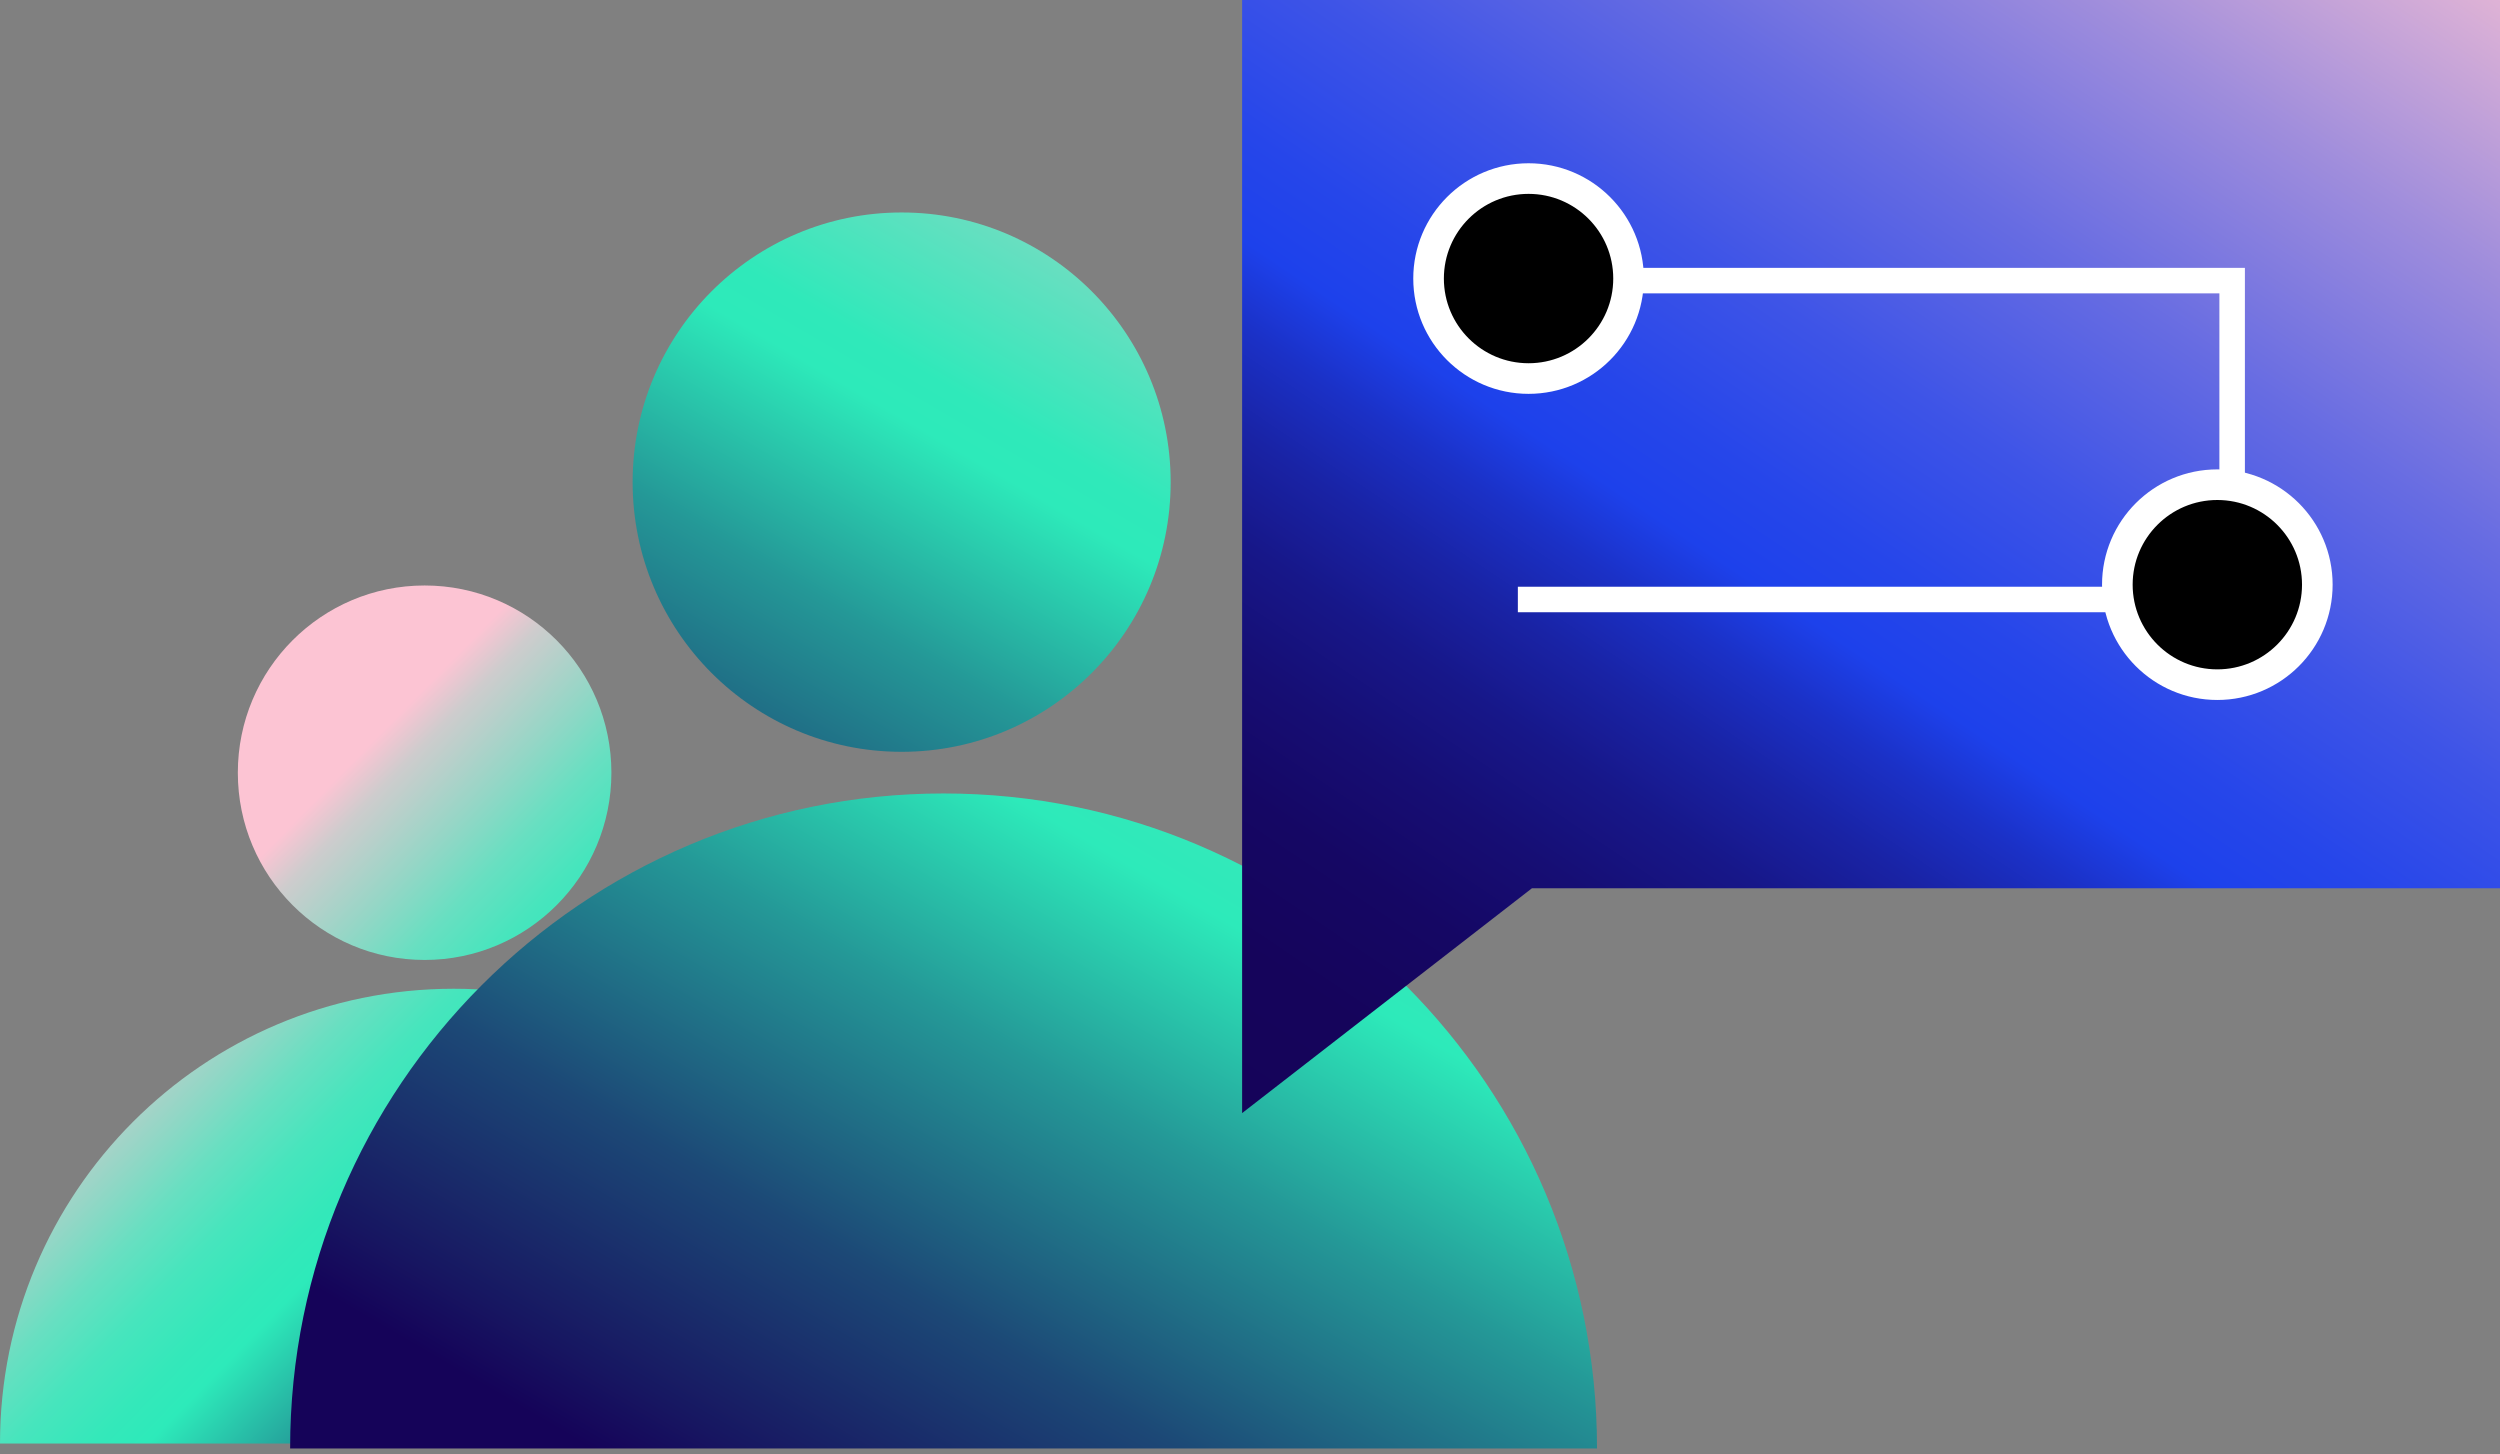 <svg width="98" height="57" viewBox="0 0 98 57" fill="none" xmlns="http://www.w3.org/2000/svg">
<rect x="0" y="0" width="98" height="57" fill="#808080" stroke="none"/>
<path d="M35.57 56.587C35.57 46.739 27.61 38.759 17.786 38.759C7.962 38.759 0 46.74 0 56.587H35.57Z" fill="url(#paint0_linear_6656_467)"/>
<path d="M16.645 37.63C20.688 37.63 23.967 34.344 23.967 30.291C23.967 26.238 20.689 22.951 16.645 22.951C12.601 22.951 9.323 26.238 9.323 30.291C9.323 34.344 12.601 37.63 16.645 37.63Z" fill="url(#paint1_linear_6656_467)"/>
<path d="M35.345 29.471C41.169 29.471 45.89 24.739 45.89 18.9C45.89 13.061 41.168 8.329 35.345 8.329C29.522 8.329 24.799 13.061 24.799 18.9C24.799 24.739 29.521 29.471 35.345 29.471Z" fill="url(#paint2_linear_6656_467)"/>
<path d="M62.603 56.779C62.603 42.595 51.132 31.104 36.989 31.104C22.846 31.104 11.373 42.602 11.373 56.779H62.609H62.603Z" fill="url(#paint3_linear_6656_467)"/>
<path d="M98 0V34.819H60.053L48.691 43.633V0H98Z" fill="url(#paint4_linear_6656_467)"/>
<path d="M59.919 14.839C62.084 14.839 63.839 13.084 63.839 10.919C63.839 8.755 62.084 7 59.919 7C57.755 7 56 8.755 56 10.919C56 13.084 57.755 14.839 59.919 14.839Z" fill="black" stroke="white" stroke-width="1.2" stroke-linecap="round" stroke-linejoin="round"/>
<path d="M64 11H87.5V23.5H59.5" stroke="white"/>
<path d="M86.919 26.839C89.084 26.839 90.839 25.084 90.839 22.919C90.839 20.755 89.084 19 86.919 19C84.755 19 83 20.755 83 22.919C83 25.084 84.755 26.839 86.919 26.839Z" fill="black" stroke="white" stroke-width="1.2" stroke-linecap="round" stroke-linejoin="round"/>
<defs>
<linearGradient id="paint0_linear_6656_467" x1="-9.84" y1="25.906" x2="44.475" y2="78.822" gradientUnits="userSpaceOnUse">
<stop offset="0.26" stop-color="#FCC4D3"/>
<stop offset="0.28" stop-color="#CECCCD"/>
<stop offset="0.32" stop-color="#95D6C6"/>
<stop offset="0.35" stop-color="#68DFC1"/>
<stop offset="0.38" stop-color="#47E5BD"/>
<stop offset="0.41" stop-color="#34E8BA"/>
<stop offset="0.43" stop-color="#2DEABA"/>
<stop offset="0.49" stop-color="#249897"/>
<stop offset="0.56" stop-color="#1C4876"/>
<stop offset="0.62" stop-color="#171661"/>
<stop offset="0.64" stop-color="#150359"/>
</linearGradient>
<linearGradient id="paint1_linear_6656_467" x1="0.865" y1="14.917" x2="55.18" y2="67.833" gradientUnits="userSpaceOnUse">
<stop offset="0.26" stop-color="#FCC4D3"/>
<stop offset="0.28" stop-color="#CECCCD"/>
<stop offset="0.32" stop-color="#95D6C6"/>
<stop offset="0.35" stop-color="#68DFC1"/>
<stop offset="0.38" stop-color="#47E5BD"/>
<stop offset="0.41" stop-color="#34E8BA"/>
<stop offset="0.43" stop-color="#2DEABA"/>
<stop offset="0.49" stop-color="#249897"/>
<stop offset="0.56" stop-color="#1C4876"/>
<stop offset="0.62" stop-color="#171661"/>
<stop offset="0.64" stop-color="#150359"/>
</linearGradient>
<linearGradient id="paint2_linear_6656_467" x1="75.567" y1="-50.038" x2="-22.213" y2="117.552" gradientUnits="userSpaceOnUse">
<stop offset="0.25" stop-color="#FCC4D3"/>
<stop offset="0.27" stop-color="#EDC6D1"/>
<stop offset="0.3" stop-color="#C5CDCC"/>
<stop offset="0.34" stop-color="#86D9C4"/>
<stop offset="0.39" stop-color="#2FE9BA"/>
<stop offset="0.4" stop-color="#2DEABA"/>
<stop offset="0.44" stop-color="#249897"/>
<stop offset="0.49" stop-color="#1C4876"/>
<stop offset="0.52" stop-color="#171661"/>
<stop offset="0.54" stop-color="#150359"/>
</linearGradient>
<linearGradient id="paint3_linear_6656_467" x1="78.666" y1="-18.133" x2="5.696" y2="106.943" gradientUnits="userSpaceOnUse">
<stop offset="0.26" stop-color="#FCC4D3"/>
<stop offset="0.28" stop-color="#CECCCD"/>
<stop offset="0.32" stop-color="#95D6C6"/>
<stop offset="0.35" stop-color="#68DFC1"/>
<stop offset="0.38" stop-color="#47E5BD"/>
<stop offset="0.41" stop-color="#34E8BA"/>
<stop offset="0.43" stop-color="#2DEABA"/>
<stop offset="0.49" stop-color="#249897"/>
<stop offset="0.56" stop-color="#1C4876"/>
<stop offset="0.62" stop-color="#171661"/>
<stop offset="0.64" stop-color="#150359"/>
</linearGradient>
<linearGradient id="paint4_linear_6656_467" x1="103.689" y1="-27.765" x2="4.018" y2="120.621" gradientUnits="userSpaceOnUse">
<stop offset="0.125" stop-color="#FCC4D3"/>
<stop offset="0.141" stop-color="#E6B7D5"/>
<stop offset="0.197" stop-color="#9F8DDC"/>
<stop offset="0.247" stop-color="#676CE2"/>
<stop offset="0.29" stop-color="#3E54E7"/>
<stop offset="0.324" stop-color="#2646EA"/>
<stop offset="0.344" stop-color="#1D41EB"/>
<stop offset="0.36" stop-color="#1B31C7"/>
<stop offset="0.379" stop-color="#1923A5"/>
<stop offset="0.399" stop-color="#171789"/>
<stop offset="0.421" stop-color="#160E74"/>
<stop offset="0.445" stop-color="#150764"/>
<stop offset="0.473" stop-color="#15045B"/>
<stop offset="0.514" stop-color="#150359"/>
<stop offset="0.688" stop-color="white" stop-opacity="0.5"/>
</linearGradient>
</defs>
</svg>
